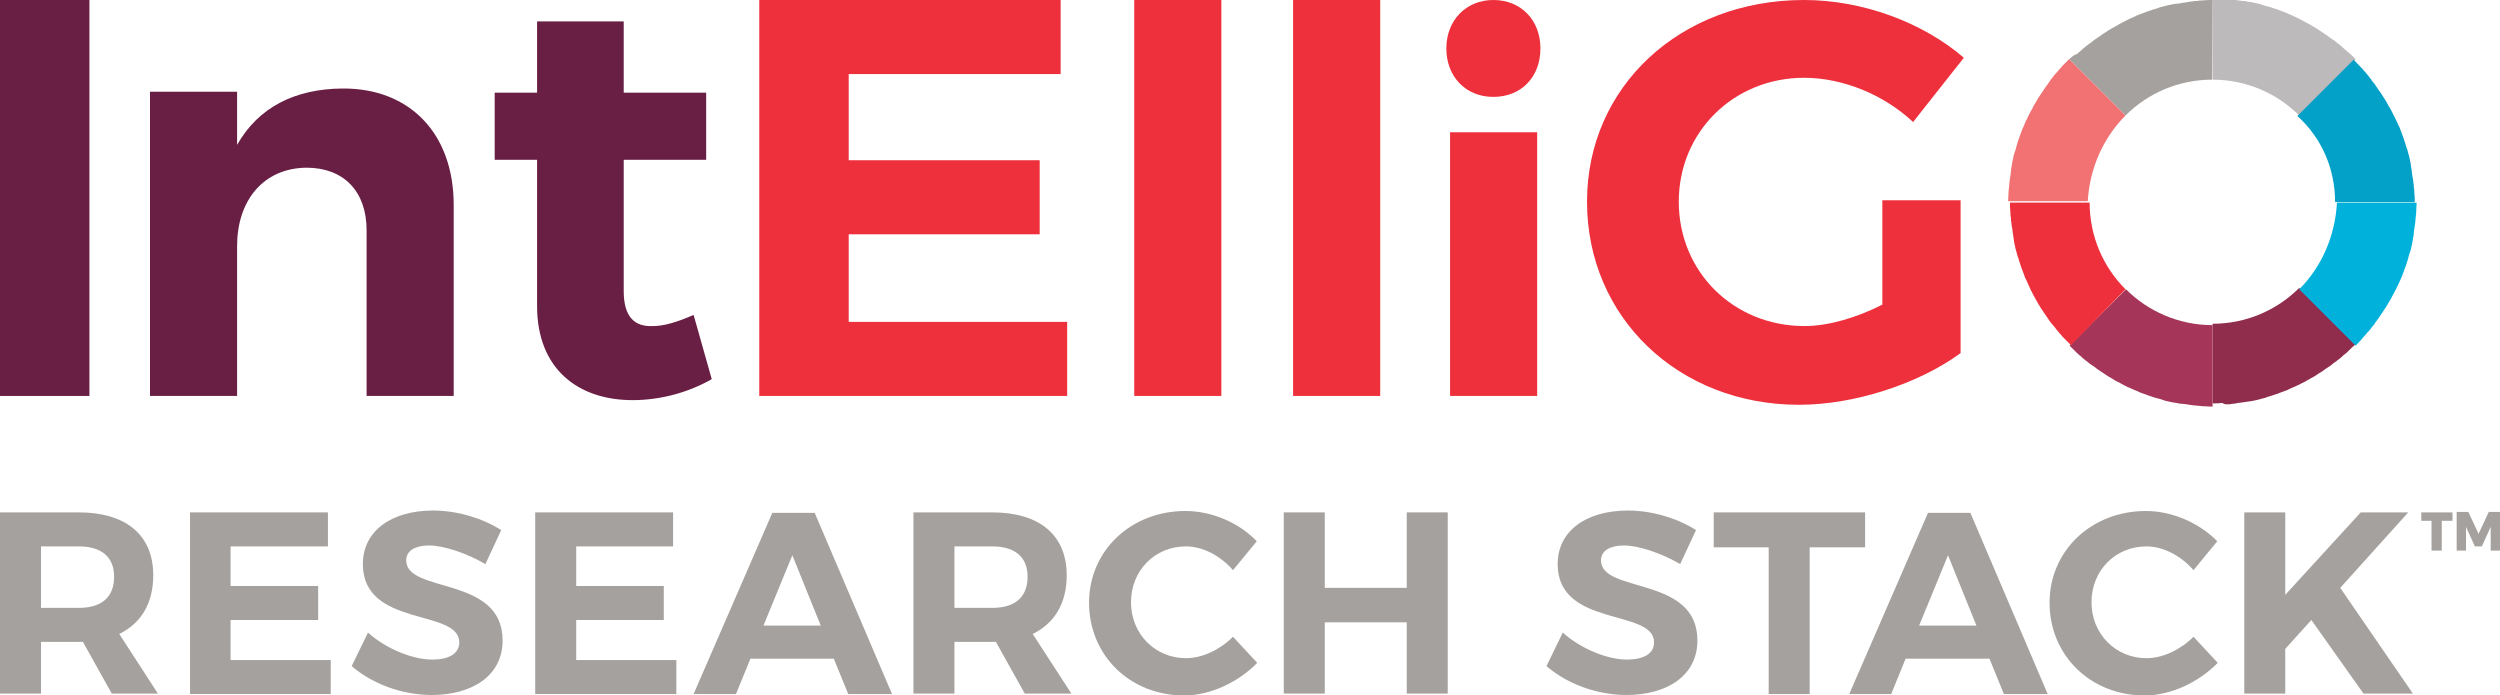<?xml version="1.0" encoding="utf-8"?>
<!-- Generator: Adobe Illustrator 22.1.0, SVG Export Plug-In . SVG Version: 6.00 Build 0)  -->
<svg version="1.1" id="Layer_1" xmlns="http://www.w3.org/2000/svg" xmlns:xlink="http://www.w3.org/1999/xlink" x="0px" y="0px"
	 viewBox="0 0 536.7 149.3" style="enable-background:new 0 0 536.7 149.3;" xml:space="preserve">
<style type="text/css">
	.st0{fill:#691E44;}
	.st1{fill:#EE303C;}
	.st2{fill:#BCBABA;}
	.st3{fill:#A4A19E;}
	.st4{fill:#902D4D;}
	.st5{fill:#A53659;}
	.st6{fill:#03A0C7;}
	.st7{fill:#00B1DC;}
	.st8{fill:#F27173;}
</style>
<g>
	<g>
	</g>
</g>
<g>
	<g>
		<g>
			<path class="st0" d="M0,85V0h19.2v85H0z"/>
		</g>
		<g>
			<path class="st0" d="M97.4,44v41H78.7V49.4c0-8.3-4.9-13.4-12.9-13.4c-9.4,0.1-14.9,7.2-14.9,16.8V85H32.2V19.7h18.7v11.4
				c4.6-8.1,12.4-12,22.6-12.1C88,18.9,97.4,28.7,97.4,44z"/>
		</g>
		<g>
			<path class="st0" d="M152.8,81.4c-4.9,2.8-10.9,4.5-17,4.5c-11.7,0-20.5-6.7-20.5-20.2V34.3h-9.1V19.9h9.1V4.6h18.6v15.3h17.7
				v14.4h-17.7v28.2c0,5.5,2.3,7.7,6.3,7.5c2.4,0,5.3-0.9,8.7-2.4L152.8,81.4z"/>
		</g>
		<g>
			<path class="st1" d="M182.2,15.9v18.5h41v15.9h-41v18.8h46.9V85H163V0h64.7v15.9H182.2z"/>
		</g>
		<g>
			<path class="st1" d="M243.5,85V0h18.7v85H243.5z"/>
		</g>
		<g>
			<path class="st1" d="M277.6,85V0h18.7v85H277.6z"/>
		</g>
		<g>
			<path class="st1" d="M330.7,10.4c0,6.1-4.1,10.4-10.1,10.4c-6,0-10.1-4.4-10.1-10.4S314.7,0,320.6,0
				C326.6,0,330.7,4.4,330.7,10.4z M311.3,85V28.4H330V85H311.3z"/>
		</g>
		<g>
			<path class="st1" d="M420.9,43v32.8c-9,6.6-22.8,11.1-34.7,11.1c-25.9,0-45.5-18.8-45.5-43.6c0-24.7,20-43.3,46.6-43.3
				c12.7,0,25.6,4.9,34.3,12.4l-10.9,13.8c-6.3-5.9-15.1-9.5-23.4-9.5c-15.1,0-26.9,11.6-26.9,26.6c0,15.1,11.8,26.7,27,26.7
				c5.1,0,11.2-1.8,16.7-4.6V43H420.9z"/>
		</g>
		<g>
			<path class="st2" d="M475,17.1L475,17.1c7.3,0,13.9,3,18.6,7.7l12.1-12.1c-0.5-0.5-1-1-1.6-1.5c-0.3-0.2-0.5-0.4-0.8-0.7
				c-0.3-0.2-0.6-0.5-0.8-0.7c-0.3-0.3-0.7-0.5-1-0.8c-0.2-0.2-0.4-0.3-0.7-0.5c-0.4-0.3-0.8-0.5-1.1-0.8c-0.2-0.1-0.4-0.3-0.6-0.4
				c-0.4-0.3-0.8-0.5-1.2-0.8c-0.2-0.1-0.4-0.3-0.6-0.4c-0.4-0.2-0.8-0.5-1.2-0.7c-0.2-0.1-0.4-0.3-0.7-0.4
				c-0.4-0.2-0.8-0.4-1.1-0.6c-0.3-0.1-0.5-0.3-0.8-0.4c-0.3-0.2-0.7-0.3-1-0.5c-0.3-0.1-0.6-0.3-0.9-0.4c-0.3-0.1-0.6-0.2-0.9-0.4
				c-0.4-0.1-0.7-0.3-1.1-0.4c-0.3-0.1-0.5-0.2-0.8-0.3c-0.4-0.1-0.8-0.3-1.2-0.4c-0.2-0.1-0.5-0.1-0.7-0.2
				c-0.4-0.1-0.9-0.2-1.3-0.4c-0.2-0.1-0.5-0.1-0.7-0.2c-0.5-0.1-0.9-0.2-1.4-0.3c-0.2,0-0.5-0.1-0.7-0.1c-0.5-0.1-0.9-0.2-1.4-0.2
				c-0.3,0-0.5-0.1-0.8-0.1c-0.4-0.1-0.8-0.1-1.3-0.2c-0.4,0-0.7-0.1-1.1-0.1c-0.3,0-0.7-0.1-1-0.1C476.4,0,475.7,0,475,0h0V17.1z"
				/>
		</g>
		<g>
			<path class="st3" d="M444.2,12.7l12.1,12.1c4.8-4.8,11.4-7.7,18.6-7.7L475,0c-0.7,0-1.4,0-2.2,0.1c-0.3,0-0.7,0-1,0.1
				c-0.4,0-0.7,0-1.1,0.1c-0.4,0-0.8,0.1-1.3,0.2c-0.3,0-0.5,0.1-0.8,0.1c-0.5,0.1-0.9,0.2-1.4,0.2c-0.2,0-0.5,0.1-0.7,0.1
				c-0.5,0.1-0.9,0.2-1.4,0.3c-0.2,0.1-0.5,0.1-0.7,0.2c-0.4,0.1-0.9,0.2-1.3,0.4c-0.2,0.1-0.5,0.1-0.7,0.2
				c-0.4,0.1-0.8,0.3-1.2,0.4c-0.3,0.1-0.6,0.2-0.8,0.3c-0.4,0.1-0.7,0.3-1.1,0.4c-0.3,0.1-0.6,0.2-0.9,0.4
				c-0.3,0.1-0.6,0.3-0.9,0.4c-0.4,0.2-0.7,0.3-1,0.5c-0.3,0.1-0.5,0.3-0.8,0.4c-0.4,0.2-0.8,0.4-1.1,0.6c-0.2,0.1-0.4,0.2-0.7,0.4
				c-0.4,0.2-0.8,0.4-1.2,0.7c-0.2,0.1-0.4,0.2-0.6,0.4c-0.4,0.2-0.8,0.5-1.2,0.8c-0.2,0.1-0.4,0.3-0.6,0.4
				c-0.4,0.3-0.8,0.5-1.1,0.8c-0.2,0.2-0.4,0.3-0.7,0.5c-0.3,0.3-0.7,0.5-1,0.8c-0.3,0.2-0.6,0.5-0.8,0.7c-0.3,0.2-0.5,0.4-0.8,0.7
				C445.3,11.7,444.8,12.2,444.2,12.7C444.3,12.7,444.2,12.7,444.2,12.7"/>
		</g>
		<g>
			<path class="st4" d="M478.1,86.8c0.4,0,0.7,0,1.1-0.1c0.4,0,0.8-0.1,1.3-0.2c0.3,0,0.6-0.1,0.8-0.1c0.5-0.1,0.9-0.1,1.4-0.2
				c0.2,0,0.5-0.1,0.7-0.1c0.5-0.1,0.9-0.2,1.4-0.3c0.2-0.1,0.5-0.1,0.7-0.2c0.4-0.1,0.9-0.2,1.3-0.4c0.2-0.1,0.5-0.1,0.7-0.2
				c0.4-0.1,0.8-0.3,1.2-0.4c0.3-0.1,0.6-0.2,0.8-0.3c0.4-0.1,0.7-0.3,1.1-0.4c0.3-0.1,0.6-0.2,0.9-0.4c0.3-0.1,0.6-0.3,0.9-0.4
				c0.4-0.2,0.7-0.3,1.1-0.5c0.3-0.1,0.5-0.3,0.8-0.4c0.4-0.2,0.8-0.4,1.1-0.6c0.2-0.1,0.4-0.2,0.7-0.4c0.4-0.2,0.8-0.4,1.2-0.7
				c0.2-0.1,0.4-0.3,0.6-0.4c0.4-0.2,0.8-0.5,1.2-0.8c0.2-0.1,0.4-0.3,0.6-0.4c0.4-0.3,0.8-0.5,1.1-0.8c0.2-0.2,0.4-0.3,0.7-0.5
				c0.3-0.3,0.7-0.5,1-0.8c0.3-0.2,0.5-0.5,0.8-0.7c0.3-0.2,0.5-0.4,0.8-0.7c0.5-0.5,1-1,1.6-1.5l-12.1-12.1
				c-4.8,4.8-11.4,7.7-18.6,7.7l0,17.1h0c0.7,0,1.4,0,2.1-0.1C477.5,86.8,477.8,86.8,478.1,86.8"/>
		</g>
		<g>
			<path class="st5" d="M475,69.8c-7.3,0-13.9-3-18.6-7.7l-12.1,12.1l0,0c0.5,0.5,1,1,1.5,1.5c0.3,0.2,0.5,0.5,0.8,0.7
				c0.3,0.2,0.5,0.5,0.8,0.7c0.3,0.3,0.7,0.5,1,0.8c0.2,0.2,0.4,0.3,0.7,0.5c0.4,0.3,0.8,0.5,1.1,0.8c0.2,0.1,0.4,0.3,0.6,0.4
				c0.4,0.3,0.8,0.5,1.2,0.8c0.2,0.1,0.4,0.3,0.6,0.4c0.4,0.2,0.8,0.5,1.2,0.7c0.2,0.1,0.4,0.3,0.7,0.4c0.4,0.2,0.8,0.4,1.1,0.6
				c0.3,0.1,0.5,0.3,0.8,0.4c0.3,0.2,0.7,0.3,1.1,0.5c0.3,0.1,0.6,0.3,0.9,0.4c0.3,0.1,0.6,0.2,0.9,0.4c0.4,0.1,0.7,0.3,1.1,0.4
				c0.3,0.1,0.6,0.2,0.8,0.3c0.4,0.1,0.8,0.3,1.2,0.4c0.2,0.1,0.5,0.1,0.7,0.2c0.4,0.1,0.9,0.2,1.3,0.4c0.2,0.1,0.5,0.1,0.7,0.2
				c0.5,0.1,0.9,0.2,1.4,0.3c0.2,0,0.5,0.1,0.7,0.1c0.5,0.1,0.9,0.2,1.4,0.2c0.3,0,0.6,0.1,0.8,0.1c0.4,0.1,0.8,0.1,1.3,0.2
				c0.4,0,0.7,0.1,1.1,0.1c0.3,0,0.7,0.1,1,0.1c0.7,0,1.4,0.1,2.2,0.1V69.8z"/>
		</g>
		<g>
			<path class="st6" d="M501.3,43.4l17.1,0c0-0.7,0-1.4-0.1-2.1c0-0.3,0-0.7-0.1-1c0-0.4,0-0.7-0.1-1.1c0-0.4-0.1-0.8-0.2-1.3
				c0-0.3-0.1-0.5-0.1-0.8c-0.1-0.5-0.1-0.9-0.2-1.4c0-0.2-0.1-0.5-0.1-0.7c-0.1-0.5-0.2-0.9-0.3-1.4c-0.1-0.2-0.1-0.5-0.2-0.7
				c-0.1-0.4-0.2-0.9-0.4-1.3c-0.1-0.2-0.1-0.5-0.2-0.7c-0.1-0.4-0.3-0.8-0.4-1.2c-0.1-0.3-0.2-0.6-0.3-0.8
				c-0.1-0.4-0.3-0.7-0.4-1.1c-0.1-0.3-0.2-0.6-0.4-0.9c-0.1-0.3-0.3-0.6-0.4-0.9c-0.2-0.3-0.3-0.7-0.5-1c-0.1-0.3-0.3-0.5-0.4-0.8
				c-0.2-0.4-0.4-0.8-0.6-1.1c-0.1-0.2-0.3-0.4-0.4-0.7c-0.2-0.4-0.4-0.8-0.7-1.2c-0.1-0.2-0.3-0.4-0.4-0.6
				c-0.2-0.4-0.5-0.8-0.8-1.2c-0.1-0.2-0.3-0.4-0.4-0.6c-0.3-0.4-0.5-0.8-0.8-1.1c-0.2-0.2-0.3-0.4-0.5-0.7c-0.3-0.3-0.5-0.7-0.8-1
				c-0.2-0.3-0.5-0.6-0.7-0.8c-0.2-0.3-0.4-0.5-0.7-0.8c-0.5-0.5-1-1-1.5-1.6l-12.1,12.1C498.4,29.6,501.3,36.2,501.3,43.4"/>
		</g>
		<g>
			<path class="st7" d="M493.6,62.1l12.1,12.1c0.5-0.5,1-1,1.5-1.6c0.2-0.3,0.4-0.5,0.7-0.8c0.2-0.3,0.5-0.6,0.7-0.8
				c0.3-0.3,0.5-0.7,0.8-1c0.2-0.2,0.3-0.4,0.5-0.7c0.3-0.4,0.5-0.7,0.8-1.1c0.1-0.2,0.3-0.4,0.4-0.6c0.3-0.4,0.5-0.8,0.8-1.2
				c0.1-0.2,0.3-0.4,0.4-0.6c0.2-0.4,0.5-0.8,0.7-1.2c0.1-0.2,0.3-0.4,0.4-0.7c0.2-0.4,0.4-0.8,0.6-1.1c0.1-0.3,0.3-0.5,0.4-0.8
				c0.2-0.3,0.3-0.7,0.5-1c0.1-0.3,0.3-0.6,0.4-0.9c0.1-0.3,0.3-0.6,0.4-0.9c0.1-0.4,0.3-0.7,0.4-1.1c0.1-0.3,0.2-0.6,0.3-0.8
				c0.1-0.4,0.3-0.8,0.4-1.2c0.1-0.2,0.1-0.5,0.2-0.7c0.1-0.4,0.2-0.9,0.4-1.3c0.1-0.2,0.1-0.5,0.2-0.7c0.1-0.5,0.2-0.9,0.3-1.4
				c0-0.2,0.1-0.5,0.1-0.7c0.1-0.5,0.2-0.9,0.2-1.4c0-0.3,0.1-0.5,0.1-0.8c0.1-0.4,0.1-0.8,0.2-1.3c0-0.4,0.1-0.7,0.1-1.1
				c0-0.3,0.1-0.7,0.1-1c0-0.7,0.1-1.4,0.1-2.2l-17.1,0C501.3,50.7,498.4,57.3,493.6,62.1"/>
		</g>
		<g>
			<path class="st8" d="M456.3,24.8l-12.1-12.1c0,0,0,0,0,0c-0.5,0.5-1,1-1.5,1.5c-0.2,0.3-0.4,0.5-0.7,0.8
				c-0.2,0.3-0.5,0.6-0.7,0.8c-0.3,0.3-0.5,0.7-0.8,1c-0.2,0.2-0.3,0.4-0.5,0.7c-0.3,0.4-0.5,0.8-0.8,1.1c-0.1,0.2-0.3,0.4-0.4,0.6
				c-0.3,0.4-0.5,0.8-0.8,1.2c-0.1,0.2-0.3,0.4-0.4,0.6c-0.2,0.4-0.5,0.8-0.7,1.2c-0.1,0.2-0.3,0.4-0.4,0.7
				c-0.2,0.4-0.4,0.8-0.6,1.1c-0.1,0.3-0.3,0.5-0.4,0.8c-0.2,0.3-0.3,0.7-0.5,1c-0.1,0.3-0.3,0.6-0.4,0.9c-0.1,0.3-0.2,0.6-0.4,0.9
				c-0.1,0.4-0.3,0.7-0.4,1.1c-0.1,0.3-0.2,0.6-0.3,0.8c-0.1,0.4-0.3,0.8-0.4,1.2c-0.1,0.2-0.1,0.5-0.2,0.7
				c-0.1,0.4-0.2,0.9-0.4,1.3c-0.1,0.2-0.1,0.5-0.2,0.7c-0.1,0.5-0.2,0.9-0.3,1.4c0,0.2-0.1,0.5-0.1,0.7c-0.1,0.5-0.2,0.9-0.2,1.4
				c0,0.3-0.1,0.5-0.1,0.8c-0.1,0.4-0.1,0.8-0.2,1.3c0,0.4-0.1,0.7-0.1,1.1c0,0.3-0.1,0.7-0.1,1c0,0.7-0.1,1.4-0.1,2.1l17.1,0
				C448.6,36.2,451.5,29.6,456.3,24.8"/>
		</g>
		<g>
			<path class="st1" d="M456.3,62.1c-4.8-4.8-7.7-11.4-7.7-18.6l-17.1,0c0,0.7,0,1.4,0.1,2.2c0,0.3,0,0.7,0.1,1c0,0.4,0,0.7,0.1,1.1
				c0,0.4,0.1,0.8,0.2,1.3c0,0.3,0.1,0.5,0.1,0.8c0.1,0.5,0.1,0.9,0.2,1.4c0,0.2,0.1,0.5,0.1,0.7c0.1,0.5,0.2,0.9,0.3,1.4
				c0.1,0.2,0.1,0.5,0.2,0.7c0.1,0.4,0.2,0.9,0.4,1.3c0.1,0.2,0.1,0.5,0.2,0.7c0.1,0.4,0.3,0.8,0.4,1.2c0.1,0.3,0.2,0.6,0.3,0.8
				c0.1,0.4,0.3,0.7,0.4,1.1c0.1,0.3,0.2,0.6,0.4,0.9c0.1,0.3,0.3,0.6,0.4,0.9c0.2,0.4,0.3,0.7,0.5,1.1c0.1,0.3,0.3,0.5,0.4,0.8
				c0.2,0.4,0.4,0.8,0.6,1.1c0.1,0.2,0.2,0.4,0.4,0.7c0.2,0.4,0.4,0.8,0.7,1.2c0.1,0.2,0.2,0.4,0.4,0.6c0.2,0.4,0.5,0.8,0.8,1.2
				c0.1,0.2,0.3,0.4,0.4,0.6c0.3,0.4,0.5,0.8,0.8,1.1c0.2,0.2,0.3,0.4,0.5,0.6c0.3,0.3,0.5,0.7,0.8,1c0.2,0.3,0.5,0.6,0.7,0.8
				c0.2,0.3,0.4,0.5,0.7,0.8c0.5,0.5,1,1,1.5,1.5c0,0,0,0,0,0L456.3,62.1z"/>
		</g>
		<g>
		</g>
		<g>
		</g>
	</g>
	<g>
		<path class="st3" d="M17.8,137.8h-0.8H8.8v11.1H0V110h16.9c10.2,0,16,4.9,16,13.5c0,6-2.6,10.3-7.3,12.6l8.3,12.8H24L17.8,137.8z
			 M16.9,130.5c4.8,0,7.6-2.2,7.6-6.7c0-4.3-2.8-6.5-7.6-6.5H8.8v13.2H16.9z"/>
		<path class="st3" d="M49.5,117.3v8.5h18.8v7.3H49.5v8.6H71v7.3H40.8V110h29.6v7.3H49.5z"/>
		<path class="st3" d="M107.6,113.8l-3.4,7.3c-4.1-2.4-9-4-12.1-4c-2.9,0-4.9,1.1-4.9,3.2c0,7.2,20.7,3.2,20.7,17.2
			c0,7.6-6.6,11.7-15.2,11.7c-6.4,0-12.8-2.4-17.2-6.2l3.5-7.2c4,3.6,9.7,5.8,13.8,5.8c3.6,0,5.8-1.3,5.8-3.7
			c0-7.3-20.7-3.1-20.7-16.8c0-7.1,6.1-11.5,15.1-11.5C98.2,109.6,103.7,111.3,107.6,113.8z"/>
		<path class="st3" d="M123.7,117.3v8.5h18.8v7.3h-18.8v8.6h21.5v7.3h-30.3V110h29.6v7.3H123.7z"/>
		<path class="st3" d="M161.1,141.4l-3.1,7.6h-9.1l16.9-38.9h9.1l16.6,38.9h-9.4l-3.1-7.6H161.1z M170.1,119.2l-6.2,15.1h12.3
			L170.1,119.2z"/>
		<path class="st3" d="M213.8,137.8H213h-8.1v11.1h-8.8V110H213c10.2,0,16,4.9,16,13.5c0,6-2.6,10.3-7.3,12.6l8.3,12.8h-10
			L213.8,137.8z M213,130.5c4.8,0,7.6-2.2,7.6-6.7c0-4.3-2.8-6.5-7.6-6.5h-8.1v13.2H213z"/>
		<path class="st3" d="M269.8,116.2l-5.1,6.2c-2.7-3.1-6.5-5.1-10.1-5.1c-6.7,0-11.8,5.2-11.8,12c0,6.8,5.2,12,11.8,12
			c3.5,0,7.3-1.8,10.1-4.6l5.2,5.6c-4.1,4.2-10.1,7-15.7,7c-11.6,0-20.4-8.6-20.4-19.9c0-11.2,9-19.7,20.7-19.7
			C260.1,109.7,266,112.2,269.8,116.2z"/>
		<path class="st3" d="M302,148.9v-15.3h-17.6v15.3h-8.8V110h8.8v16.2H302V110h8.8v38.9H302z"/>
		<path class="st3" d="M364.1,113.8l-3.4,7.3c-4.1-2.4-9-4-12.1-4c-2.9,0-4.9,1.1-4.9,3.2c0,7.2,20.7,3.2,20.7,17.2
			c0,7.6-6.6,11.7-15.2,11.7c-6.4,0-12.8-2.4-17.2-6.2l3.5-7.2c4,3.6,9.7,5.8,13.8,5.8c3.6,0,5.8-1.3,5.8-3.7
			c0-7.3-20.7-3.1-20.7-16.8c0-7.1,6.1-11.5,15.1-11.5C354.7,109.6,360.2,111.3,364.1,113.8z"/>
		<path class="st3" d="M388.5,117.5v31.5h-8.8v-31.5h-11.8V110h32.5v7.5H388.5z"/>
		<path class="st3" d="M409.1,141.4l-3.1,7.6H397l16.9-38.9h9.1l16.6,38.9h-9.4l-3.1-7.6H409.1z M418.2,119.2l-6.2,15.1h12.3
			L418.2,119.2z"/>
		<path class="st3" d="M476,116.2l-5.1,6.2c-2.7-3.1-6.5-5.1-10.1-5.1c-6.7,0-11.8,5.2-11.8,12c0,6.8,5.2,12,11.8,12
			c3.5,0,7.3-1.8,10.1-4.6l5.2,5.6c-4.1,4.2-10.1,7-15.7,7c-11.6,0-20.4-8.6-20.4-19.9c0-11.2,9-19.7,20.7-19.7
			C466.2,109.7,472.1,112.2,476,116.2z"/>
		<path class="st3" d="M496.2,133.1l-5.6,6.2v9.6h-8.8V110h8.8v17.7l16.2-17.7h10.2l-14.6,16.2l15.6,22.7h-10.6L496.2,133.1z"/>
		<path class="st3" d="M524.2,111.8v6.4H522v-6.4h-2.2v-1.8h6.7v1.8H524.2z M534.7,118.2v-5.1l-1.9,4.2h-1.5l-1.9-4.2v5.1h-2v-8.3
			h2.5l2.2,4.7l2.2-4.7h2.5v8.3H534.7z"/>
	</g>
</g>
</svg>
